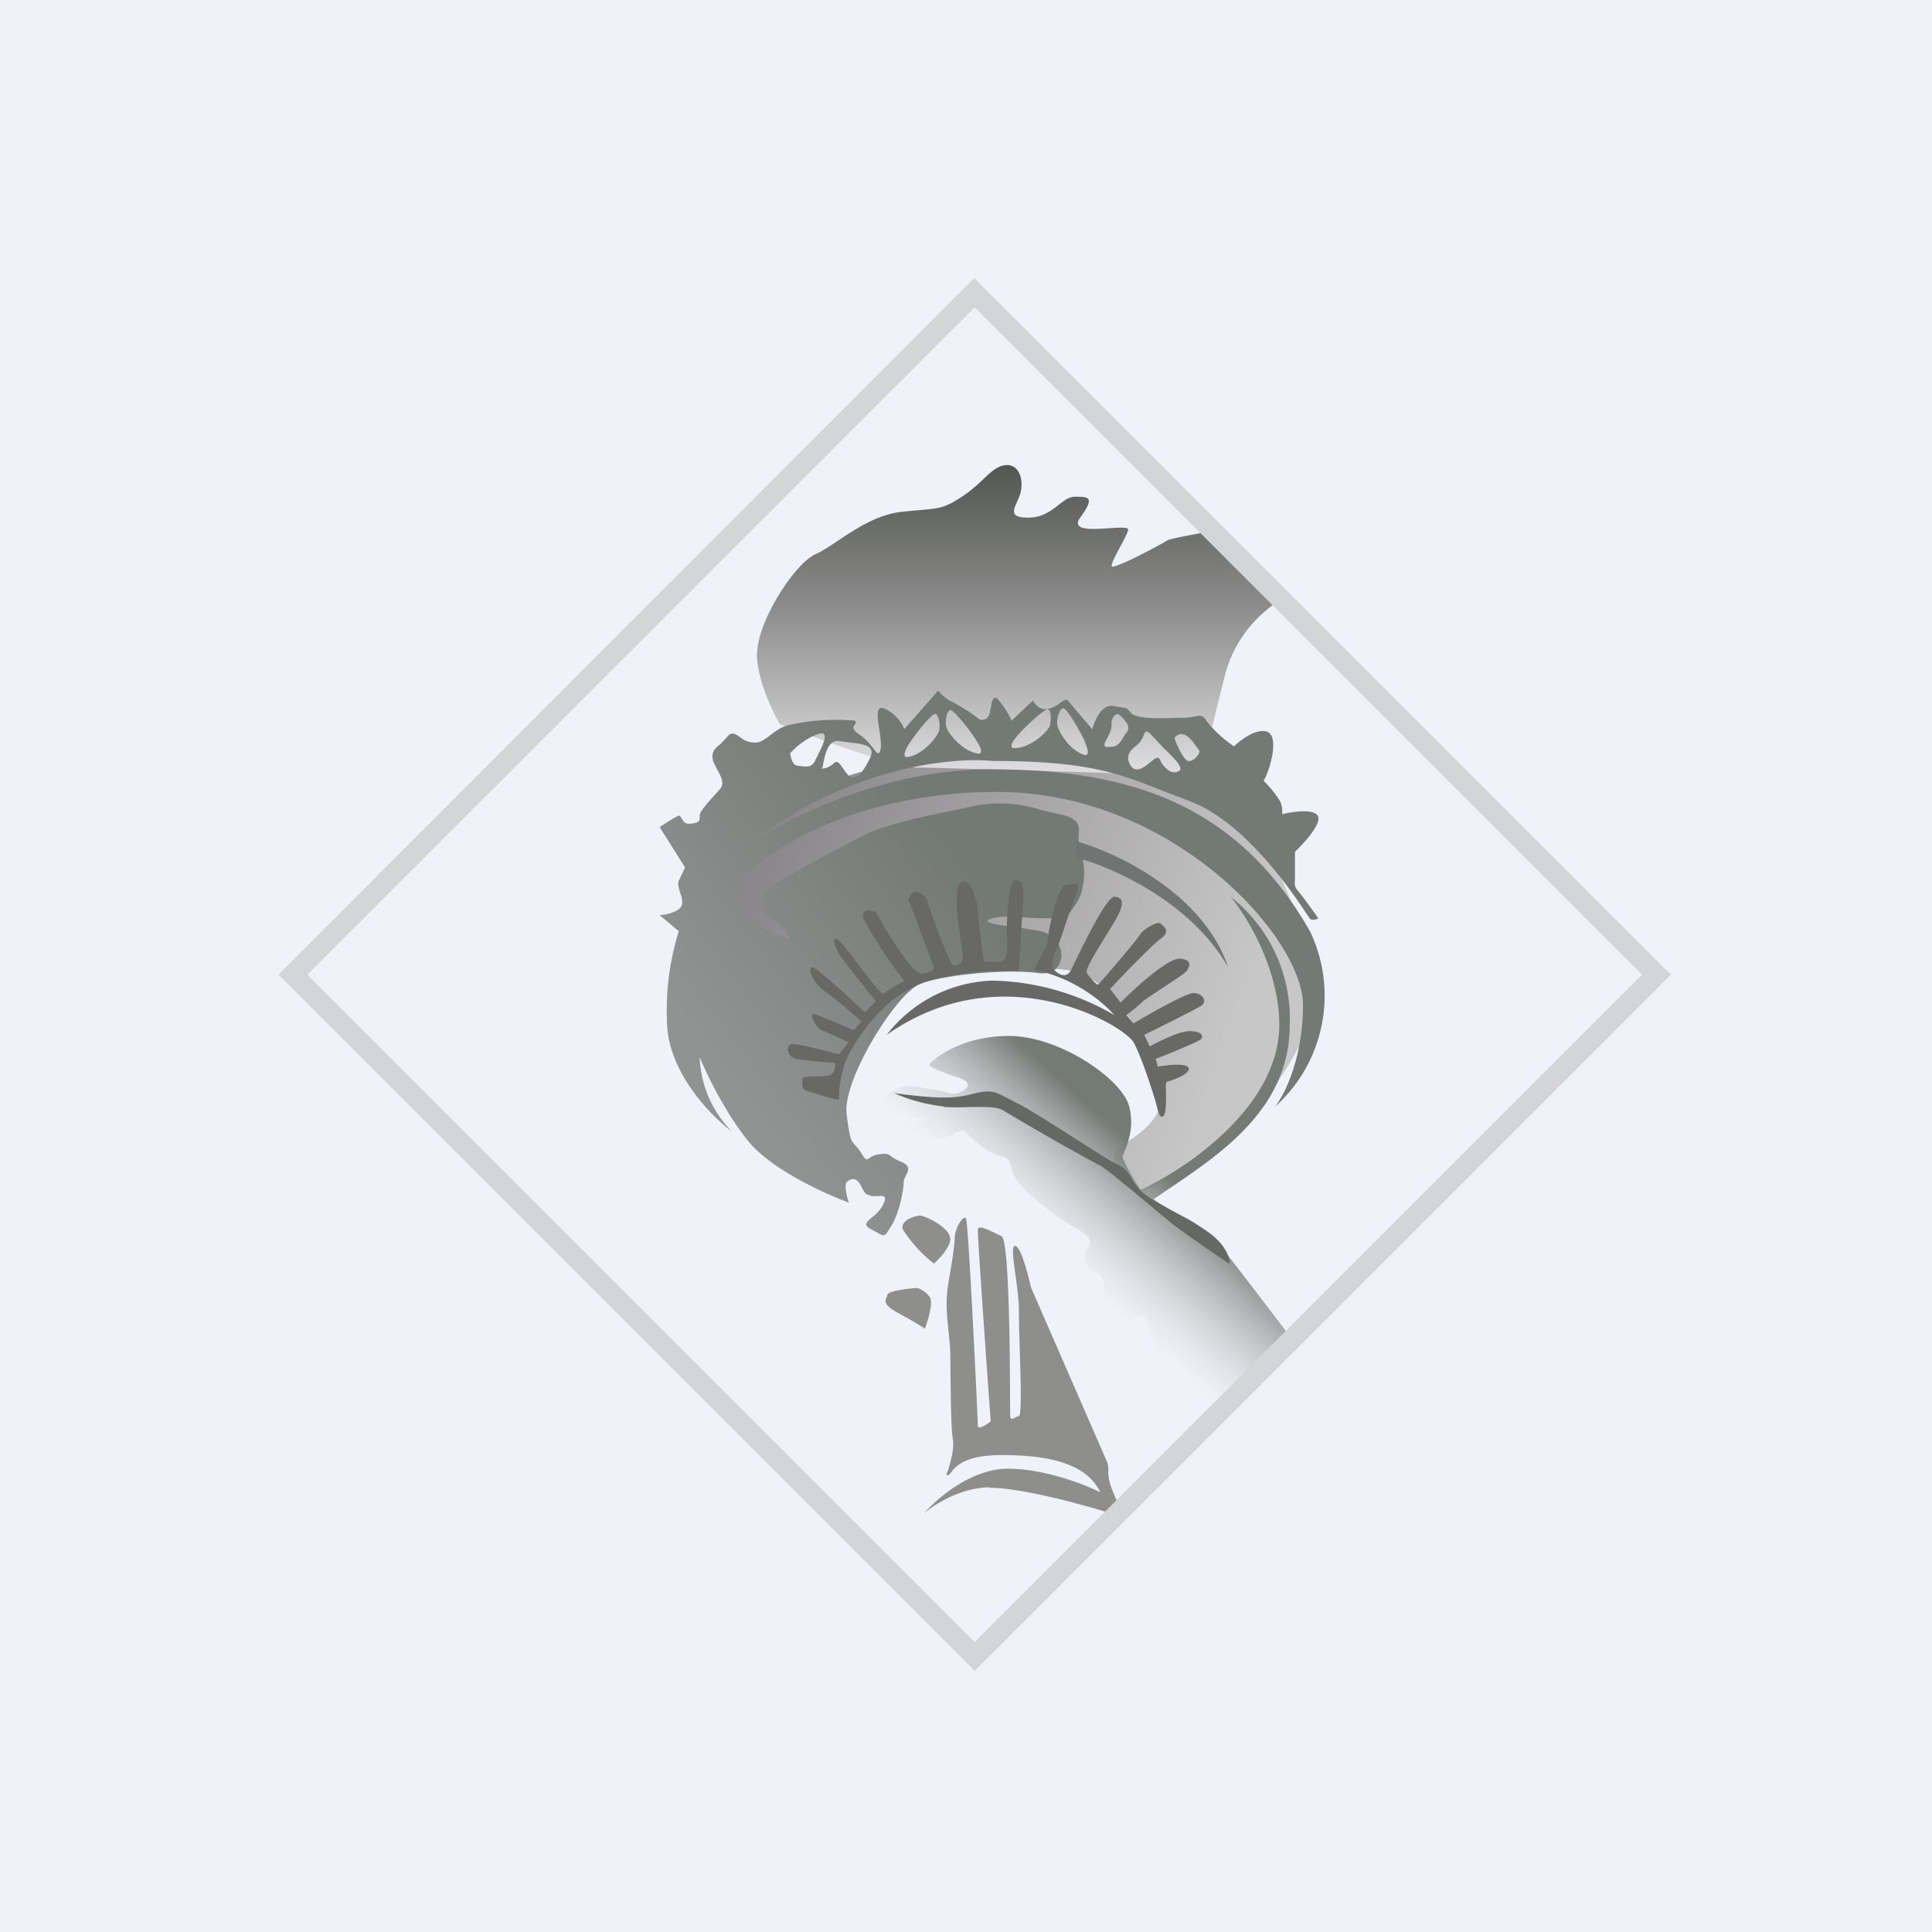 <?xml version="1.0" encoding="UTF-8"?>
<!-- generated by Finnhub -->
<svg viewBox="0 0 55.5 55.5" xmlns="http://www.w3.org/2000/svg">
<path d="M 0,0 H 55.5 V 55.5 H 0 Z" fill="rgb(239, 242, 248)"/>
<path d="M 20.89,24.695 C 20.5,25.47 21.18,26.91 21.58,27.54 C 22.2,27.68 23.73,27.96 24.9,27.94 C 26.36,27.93 29.25,27.72 30.53,27.85 C 31.82,27.98 32.59,29.38 33.17,30.53 C 33.74,31.69 33.1,32.33 32.49,32.73 C 31.89,33.14 31.98,33.18 32.01,33.47 C 32.04,33.7 32.55,34.1 32.8,34.27 C 33.58,33.83 35.21,32.9 35.44,32.74 C 35.72,32.54 37.63,29.98 37.84,28.8 C 38,27.86 36.85,25.23 36.26,24.04 A 15.24,15.24 0 0,0 28.24,21.73 C 23.51,21.73 21.42,23.76 20.91,24.71 Z" fill="url(#d)"/>
<path d="M 21.74,18.765 C 21.75,19.51 22.18,20.43 22.4,20.8 C 23.47,21.22 25.75,22.05 26.35,22.05 C 26.94,22.05 32.05,22.21 34.52,22.29 C 34.57,21.99 34.77,21.03 35.15,19.56 A 3.6,3.6 0 0,1 36.88,17.18 L 35.02,15.22 C 34.58,15.3 33.66,15.46 33.54,15.52 C 33.39,15.62 32.01,16.36 31.94,16.27 C 31.88,16.18 32.36,15.44 32.41,15.22 C 32.45,15 30.6,15.48 31.03,14.87 C 31.47,14.27 31.27,14.27 30.88,14.27 C 30.48,14.27 30.25,14.87 29.53,14.87 C 28.81,14.87 29.27,14.48 29.33,14.09 C 29.4,13.69 29.23,13.29 28.83,13.37 C 28.44,13.46 28.24,13.87 27.63,14.27 C 27.03,14.66 26.98,14.59 25.93,14.7 C 24.89,14.8 24.01,15.66 23.43,15.92 C 22.83,16.18 21.75,17.86 21.75,18.78 Z" fill="url(#c)"/>
<path d="M 24.38,34.525 C 24.31,34.34 24.26,34.03 24.32,33.96 C 24.39,33.9 24.57,33.76 24.72,34.04 C 24.85,34.3 24.87,34.31 25,34.34 L 25.03,34.36 H 25.21 C 25.37,34.35 25.51,34.33 25.36,34.62 C 25.28,34.78 25.15,34.89 25.04,34.98 C 24.88,35.12 24.79,35.19 25.04,35.32 C 25.24,35.43 25.34,35.5 25.4,35.48 C 25.46,35.47 25.5,35.38 25.62,35.19 C 25.85,34.79 25.96,34.16 25.96,33.96 C 25.96,33.9 25.99,33.84 26.02,33.77 C 26.1,33.63 26.17,33.49 25.88,33.37 A 1.09,1.09 0 0,1 25.59,33.21 C 25.51,33.15 25.49,33.13 25.25,33.16 C 25.09,33.18 25.02,33.24 24.97,33.27 C 24.89,33.33 24.87,33.34 24.72,33.09 A 1.6,1.6 0 0,0 24.55,32.88 C 24.44,32.75 24.41,32.71 24.32,32 C 24.2,31.02 25.76,28.5 26.46,28.25 C 27.16,28 28.91,27.83 29.81,27.95 C 30.71,28.09 30.7,26.9 29.88,26.75 C 29.63,26.7 29.36,26.66 29.12,26.63 C 28.55,26.55 28.13,26.49 28.52,26.38 C 28.74,26.31 29.1,26.33 29.48,26.36 C 30.03,26.39 30.6,26.42 30.76,26.18 L 30.86,26.04 C 31.03,25.77 31.05,25.74 31.12,25.37 C 31.18,25.02 31.12,24.71 31.04,24.41 L 31,24.24 C 30.98,24.14 30.98,24.05 30.99,23.97 C 31,23.72 31.02,23.51 30.43,23.39 L 29.91,23.27 A 3.8,3.8 0 0,0 27.95,23.16 L 27.1,23.34 C 26.3,23.51 25.4,23.69 24.7,24.05 L 24.27,24.28 C 23.31,24.78 22.05,25.44 21.93,25.69 C 21.8,25.98 21.85,26.19 22.15,26.38 C 22.44,26.56 22.67,26.88 22.69,26.98 A 3.96,3.96 0 0,1 21.47,26.38 C 21.29,26.16 21.32,25.51 21.36,25.21 C 22.11,24.39 24.62,22.75 28.65,22.75 C 33.68,22.75 37.43,26.93 37.43,28.87 C 37.43,30.42 36.89,31.46 36.63,31.79 A 4.28,4.28 0 0,0 37.63,26.75 C 35.46,22.95 32.23,22.1 28.43,22.1 C 25.38,22.1 22.57,23.53 21.55,24.24 C 24.32,22.04 27.35,21.74 28.52,21.86 C 31.23,21.86 32.12,22.21 33.41,22.72 L 34.19,23.02 C 35.83,23.64 37.25,25.82 37.56,26.29 L 37.62,26.38 C 37.69,26.46 37.82,26.41 37.87,26.38 C 37.73,26.18 37.43,25.76 37.3,25.61 C 37.18,25.47 37.19,25.41 37.2,25.26 V 24.47 C 37.45,24.23 37.93,23.71 37.87,23.47 C 37.8,23.22 37.15,23.31 36.83,23.39 A 0.74,0.74 0 0,0 36.78,23.03 A 3.07,3.07 0 0,0 36.3,22.43 C 36.33,22.38 36.42,22.2 36.49,21.95 C 36.58,21.63 36.69,21.01 36.3,21 C 36,20.98 35.6,21.29 35.45,21.44 A 3.5,3.5 0 0,1 34.65,20.7 C 34.56,20.53 34.45,20.55 34.28,20.59 C 34.2,20.6 34.12,20.62 34.02,20.62 H 33.8 C 33.39,20.64 32.66,20.66 32.5,20.49 C 32.37,20.34 32.37,20.34 32.22,20.32 A 3.5,3.5 0 0,1 31.98,20.28 C 31.65,20.22 31.44,20.7 31.38,20.95 L 30.67,20.12 C 30.62,20.08 30.57,20.12 30.47,20.18 C 30.39,20.24 30.27,20.33 30.12,20.36 C 29.88,20.42 29.72,20.23 29.68,20.12 L 29.06,20.7 A 2.52,2.52 0 0,0 28.65,20.07 C 28.53,19.99 28.5,20.12 28.47,20.29 L 28.43,20.49 C 28.36,20.74 28.13,20.69 28.08,20.62 A 5.1,5.1 0 0,0 27.27,20.12 A 1.2,1.2 0 0,1 26.95,19.84 L 25.98,20.94 A 1.15,1.15 0 0,0 25.42,20.36 C 25.15,20.24 25.2,20.59 25.26,20.96 C 25.29,21.16 25.32,21.36 25.3,21.5 C 25.26,21.72 25.2,21.65 25.09,21.5 C 24.99,21.38 24.88,21.23 24.7,21.11 C 24.46,20.95 24.51,20.88 24.56,20.81 C 24.58,20.78 24.61,20.74 24.54,20.7 A 6.3,6.3 0 0,0 22.69,20.82 C 22.48,20.86 22.29,20.99 22.13,21.12 C 21.98,21.23 21.85,21.33 21.72,21.33 A 0.64,0.64 0 0,1 21.29,21.2 A 3.57,3.57 0 0,0 21.16,21.11 C 21,21.02 20.94,21.11 20.85,21.21 L 20.69,21.38 C 20.48,21.54 20.43,21.65 20.49,21.88 L 20.61,22.12 C 20.71,22.3 20.82,22.5 20.69,22.66 L 20.51,22.86 C 20.31,23.08 20.1,23.32 20.1,23.43 C 20.1,23.59 20.1,23.63 19.84,23.66 C 19.68,23.69 19.62,23.58 19.58,23.51 C 19.55,23.46 19.53,23.43 19.5,23.43 C 19.43,23.45 19.1,23.66 18.95,23.76 L 19.68,24.92 L 19.5,25.3 C 19.46,25.39 19.5,25.5 19.53,25.62 C 19.57,25.74 19.62,25.87 19.59,25.99 C 19.54,26.19 19.14,26.28 18.95,26.29 L 19.5,26.75 A 7.56,7.56 0 0,0 19.16,29.32 C 19.16,30.76 20.4,32.04 21.02,32.5 A 3.2,3.2 0 0,1 20.1,30.37 C 20.28,30.81 20.8,31.91 21.47,32.75 C 22.13,33.59 23.69,34.29 24.39,34.55 Z M 31.17,21.33 C 31.31,21.65 31.23,21.7 31.17,21.69 C 30.72,21.57 30.37,20.97 30.37,20.79 C 30.35,20.61 30.47,20.27 30.58,20.36 C 30.7,20.45 30.99,20.93 31.18,21.33 Z M 29.22,21.14 C 28.99,21.41 29.05,21.49 29.12,21.49 C 29.58,21.51 30.09,21.03 30.15,20.86 C 30.21,20.69 30.2,20.33 30.07,20.38 C 29.93,20.44 29.51,20.81 29.22,21.14 Z M 26.05,21.75 C 25.99,21.75 25.92,21.69 26.1,21.39 C 26.34,21.02 26.7,20.59 26.83,20.52 C 26.95,20.44 27.02,20.8 26.98,20.98 C 26.94,21.15 26.51,21.7 26.05,21.75 Z M 31.77,21.27 C 31.92,20.99 31.94,20.92 31.93,20.77 C 31.93,20.62 32.07,20.44 32.17,20.55 L 32.2,20.57 C 32.31,20.69 32.49,20.86 32.38,21.02 A 2.5,2.5 0 0,0 32.3,21.13 C 32.21,21.29 32.11,21.45 31.95,21.45 H 31.89 C 31.79,21.47 31.66,21.48 31.77,21.27 Z M 22.7,21.65 C 22.71,21.72 22.75,21.99 22.93,22 L 23.03,22.01 C 23.19,22.03 23.33,22.05 23.43,21.82 L 23.5,21.68 C 23.65,21.38 23.86,20.95 23.47,21.1 C 23.09,21.24 22.8,21.52 22.7,21.64 V 21.65 Z M 24.12,21.29 C 23.79,21.23 23.7,21.68 23.65,21.93 C 23.64,22 23.63,22.06 23.61,22.08 C 23.67,22.08 23.82,22.05 23.95,21.93 C 24.05,21.83 24.12,21.93 24.2,22.05 C 24.25,22.12 24.3,22.2 24.37,22.27 C 24.57,22.46 24.8,22.19 25,21.76 C 25.16,21.42 24.8,21.37 24.41,21.33 L 24.12,21.29 Z M 28.12,21.65 C 28.18,21.65 28.25,21.59 28.06,21.29 C 27.83,20.92 27.46,20.49 27.34,20.41 C 27.21,20.34 27.14,20.7 27.18,20.87 C 27.22,21.05 27.65,21.6 28.12,21.65 Z M 32.43,21.89 C 32.39,21.82 32.37,21.61 32.63,21.43 C 32.75,21.34 32.81,21.23 32.85,21.13 C 32.9,21 32.93,20.94 33.13,21.17 L 33.44,21.5 C 33.73,21.78 34,22.05 33.88,22.14 C 33.72,22.24 33.58,22.17 33.44,22.01 C 33.39,21.96 33.36,21.91 33.34,21.86 C 33.3,21.77 33.27,21.72 33.13,21.83 L 33.05,21.89 C 32.85,22.06 32.57,22.27 32.43,21.89 Z M 34.11,21.85 C 33.96,21.78 33.74,21.25 33.74,21.19 C 34,20.91 34.24,21.27 34.37,21.45 L 34.44,21.54 C 34.53,21.62 34.25,21.93 34.11,21.85 Z" fill="url(#b)" fill-rule="evenodd"/>
<path d="M 26.82,27.775 L 26.1,25.84 C 26.22,25.41 26.57,25.73 26.62,25.84 C 26.66,25.96 27.27,27.74 27.4,27.74 C 27.52,27.74 27.66,27.69 27.66,27.47 C 27.66,27.26 27.26,25.37 27.66,25.33 C 27.99,25.29 28.11,26.11 28.12,26.53 L 28.26,27.61 C 28.36,27.63 28.59,27.65 28.78,27.61 C 28.97,27.56 28.95,27.09 28.92,26.86 C 28.92,26.33 28.97,25.28 29.18,25.28 C 29.44,25.27 29.39,25.71 29.39,25.84 L 29.27,27.9 A 7.9,7.9 0 0,0 26.68,28.18 C 25.35,28.58 24.64,29.84 24.38,30.29 A 3.02,3.02 0 0,0 24.1,31.58 C 24.1,31.64 23.35,31.38 23.19,31.34 C 23.02,31.31 23.04,31.12 23.05,30.99 C 23.07,30.87 23.75,30.97 23.89,30.86 C 23.99,30.77 24,30.6 23.99,30.53 A 9.4,9.4 0 0,1 22.84,30.41 C 22.6,30.34 22.56,29.99 22.78,29.99 C 22.95,29.99 23.73,30.19 24.1,30.29 L 24.38,29.94 L 23.6,29.59 C 23.4,29.49 23.23,29.08 23.4,29.13 C 23.54,29.17 24.2,29.46 24.52,29.59 L 24.75,29.35 C 24.54,29.15 24.02,28.71 23.7,28.48 C 23.3,28.2 23.19,27.74 23.35,27.79 C 23.49,27.83 24.41,28.67 24.85,29.08 L 25.16,28.76 C 24.85,28.37 24.2,27.56 24.1,27.4 C 23.98,27.2 23.87,26.82 24.1,27.02 C 24.34,27.22 25.28,28.62 25.38,28.54 C 25.46,28.48 25.81,28.27 25.98,28.18 A 12.07,12.07 0 0,1 24.81,26.4 C 24.71,26.09 25.01,26.14 25.16,26.2 C 25.49,26.8 26.22,28 26.48,27.97 C 26.75,27.95 26.83,27.84 26.83,27.79 Z" fill="rgb(104, 105, 102)"/>
<path d="M 30.0,27.285 L 29.71,27.86 C 30.94,28.11 31.75,28.86 32.01,29.16 A 7.21,7.21 0 0,0 28.51,28.17 A 4,4 0 0,0 25.47,29.73 C 28.8,27.38 32.29,29.45 32.57,29.95 C 32.83,30.45 33.13,31.42 33.2,31.66 C 33.27,31.9 33.3,32.16 33.42,32.06 C 33.51,31.99 33.5,31.48 33.49,31.24 C 33.49,31.19 33.49,31.08 33.53,31.07 C 33.57,31.07 34.18,30.88 34.15,30.69 C 34.12,30.53 33.55,30.59 33.26,30.64 L 33.2,30.42 C 33.61,30.26 34.46,29.91 34.5,29.85 C 34.57,29.77 34.55,29.63 34.18,29.62 C 33.88,29.62 33.28,29.92 33.03,30.06 L 32.87,29.73 C 33.35,29.49 34.36,28.99 34.51,28.89 C 34.7,28.76 34.53,28.51 34.26,28.53 C 34.04,28.55 33.03,29.12 32.56,29.4 L 32.36,29.16 C 32.52,29.04 32.82,28.79 32.84,28.76 C 32.85,28.73 33.95,28.03 34.04,27.94 C 34.14,27.85 34.32,27.58 33.91,27.54 C 33.57,27.5 32.63,28.36 32.19,28.8 L 31.89,28.41 C 32.26,28.01 33.08,27.16 33.34,26.97 C 33.66,26.73 33.41,26.61 33.34,26.53 C 33.26,26.45 32.84,26.69 32.74,26.86 C 32.64,27.03 31.59,28.25 31.55,28.28 C 31.52,28.32 31.28,28.06 31.22,27.94 C 31.16,27.82 31.66,27.07 32.01,26.49 C 32.35,25.91 32.25,25.78 32.01,25.76 C 31.76,25.76 30.92,27.56 30.77,27.86 C 30.62,28.16 30.33,27.95 30.24,27.8 C 30.15,27.66 30.39,27.19 30.45,27.02 C 30.51,26.86 30.76,26.07 30.92,25.68 C 31.08,25.29 30.86,25.41 30.62,25.42 C 30.42,25.42 30.22,26.3 30.13,26.74 C 30.13,26.88 30.08,27.19 30.01,27.3 Z" fill="rgb(104, 105, 102)"/>
<path d="M 35.27,27.765 C 34.19,25.89 31.92,24.9 30.93,24.64 V 24.17 C 32.08,24.49 34.57,25.67 35.28,27.78 Z" fill="rgb(112, 116, 114)"/>
<path d="M 25.19,31.745 C 25.14,31.96 26.53,32.12 26.6,32.13 C 26.13,32.3 25.47,32.03 25.24,32.11 C 25.02,32.18 25.44,32.48 25.57,32.48 C 25.69,32.48 26.7,32.69 26.97,32.71 C 27.23,32.72 27.57,32.41 27.68,32.48 C 27.79,32.56 28.27,33.08 28.62,33.17 C 28.97,33.27 28.98,33.26 29.09,33.67 C 29.19,34.01 29.71,34.45 29.97,34.63 C 30.07,34.73 30.41,35 30.95,35.31 C 31.64,35.7 31.13,35.86 31.15,36.08 C 31.16,36.29 31.29,36.52 31.49,36.55 C 31.7,36.58 31.78,37.12 31.64,37.35 C 31.49,37.57 31.62,37.98 31.78,38.05 C 31.94,38.11 32.78,37.66 32.91,37.82 C 33.04,37.98 33.14,39.19 33.69,40.12 C 34.12,40.85 34.19,41.25 34.16,41.35 L 37.11,38.46 C 36.55,37.73 35.37,36.17 35.11,35.86 A 3.3,3.3 0 0,0 33.96,34.93 C 33.55,34.73 33.24,34.53 33.14,34.45 C 34.78,33.32 37.05,32.02 37.05,29.44 A 4.45,4.45 0 0,0 35.35,25.76 C 35.82,26.32 36.75,27.85 36.75,29.44 C 36.75,31.77 34.1,33.57 32.77,34.18 A 5.64,5.64 0 0,1 32.25,33.26 C 32.24,33.12 32.65,32.54 32.43,31.76 C 32.21,30.99 30.44,29.76 28.98,29.76 C 27.52,29.76 26.72,30.51 26.7,30.58 C 26.68,30.65 27,30.78 27.57,30.97 C 28.13,31.16 27.53,31.49 27.31,31.41 C 27.08,31.33 26.31,31.21 26.05,31.19 C 25.8,31.19 25.27,31.57 25.21,31.76 Z" fill="url(#a)"/>
<path d="M 27.11,31.785 A 4.87,4.87 0 0,1 25.68,31.4 C 27.22,31.61 27.52,31.53 28.04,31.4 C 28.57,31.28 28.64,31.4 29.22,31.69 C 29.81,31.98 31.68,33.25 32.08,33.44 C 32.48,33.63 32.43,33.82 32.72,34.15 C 33,34.49 34,34.9 34.69,35.38 C 35.23,35.76 35.34,36.16 35.32,36.31 C 34.87,36.01 33.9,35.34 33.67,35.15 C 33.38,34.92 32.43,34.11 32.34,34.05 C 32.24,33.98 31.78,33.56 31.52,33.44 A 70.68,70.68 0 0,1 28.89,31.94 C 28.66,31.78 28.36,31.8 28.04,31.8 C 27.73,31.8 27.54,31.82 27.12,31.8 Z" fill="rgb(100, 105, 102)"/>
<path d="M 28.41,42.725 C 27.54,42.75 26.82,43.24 26.55,43.47 C 26.92,43.04 27.91,42.19 28.95,42.19 C 29.99,42.19 31.16,42.64 31.61,42.87 C 31.2,42.02 30.09,41.8 28.77,41.8 C 27.44,41.8 27.37,42.32 27.25,42.37 C 27.12,42.43 27.25,42.24 27.25,42.19 C 27.25,42.14 27.43,41.69 27.37,41.33 S 27.31,39.75 27.3,39 C 27.3,38.25 27.1,37.67 27.25,36.82 C 27.4,35.96 27.41,35.79 27.43,35.52 C 27.45,35.24 27.68,34.9 27.75,35 C 27.82,35.09 28.09,40.76 28.09,40.95 C 28.09,41.09 28.33,40.93 28.46,40.83 C 28.33,39.06 28.08,35.48 28.09,35.33 C 28.09,35.15 28.49,35.38 28.77,35.51 C 29.04,35.65 29.01,40.51 29.02,40.68 C 29.03,40.84 29.16,40.7 29.27,40.68 C 29.39,40.66 29.27,38.51 29.27,37.75 C 29.29,36.99 28.97,35.77 29.16,35.79 C 29.36,35.81 29.59,36.89 29.62,36.99 L 31.8,41.99 C 31.88,42.2 31.79,42.31 31.9,42.66 C 32,42.95 32.1,43.16 32.15,43.22 L 31.9,43.47 C 31.1,43.22 29.3,42.73 28.42,42.74 Z M 27.3,35.56 C 27.32,35.86 26.85,36.28 26.83,36.3 A 4.04,4.04 0 0,1 25.93,35.31 C 25.87,35.06 26.24,34.94 26.41,34.92 C 26.57,34.91 27.27,35.26 27.29,35.56 Z M 26.72,37.3 C 26.82,37.5 26.58,38.13 26.57,38.17 C 26.5,38.12 26.27,37.97 25.82,37.73 C 25.27,37.43 25.47,37.33 25.49,37.2 C 25.5,37.07 26.25,37 26.33,37 C 26.4,37 26.63,37.11 26.73,37.3 Z" fill="rgb(142, 143, 141)"/>
<path d="M 27.99,7.985 L 8,28 L 28,48 L 48,28 L 28,8 Z M 28,8.83 L 8.83,28 L 28,47.17 L 47.17,28 L 28,8.83 Z" fill="rgb(212, 213, 215)" fill-rule="evenodd"/>
<defs>
<linearGradient id="d" x1="21.78" x2="35.36" y1="25.45" y2="30.14" gradientUnits="userSpaceOnUse">
<stop stop-color="rgb(138, 136, 138)" offset="0"/>
<stop stop-color="rgb(200, 199, 199)" offset="1"/>
</linearGradient>
<linearGradient id="c" x1="29.31" x2="29.31" y1="13.36" y2="22.29" gradientUnits="userSpaceOnUse">
<stop stop-color="rgb(84, 86, 83)" offset="0"/>
<stop stop-color="rgb(138, 139, 138)" offset=".45"/>
<stop stop-color="rgb(224, 223, 225)" offset="1"/>
</linearGradient>
<linearGradient id="b" x1="28.5" x2="21.12" y1="25.8" y2="31.31" gradientUnits="userSpaceOnUse">
<stop stop-color="rgb(115, 121, 117)" offset="0"/>
<stop stop-color="rgb(145, 147, 146)" offset="1"/>
</linearGradient>
<linearGradient id="a" x1="35.92" x2="33.28" y1="35.91" y2="38.84" gradientUnits="userSpaceOnUse">
<stop stop-color="rgb(116, 122, 118)" offset="0"/>
<stop stop-color="rgb(198, 197, 198)" stop-opacity="0" offset="1"/>
</linearGradient>
</defs>
</svg>
